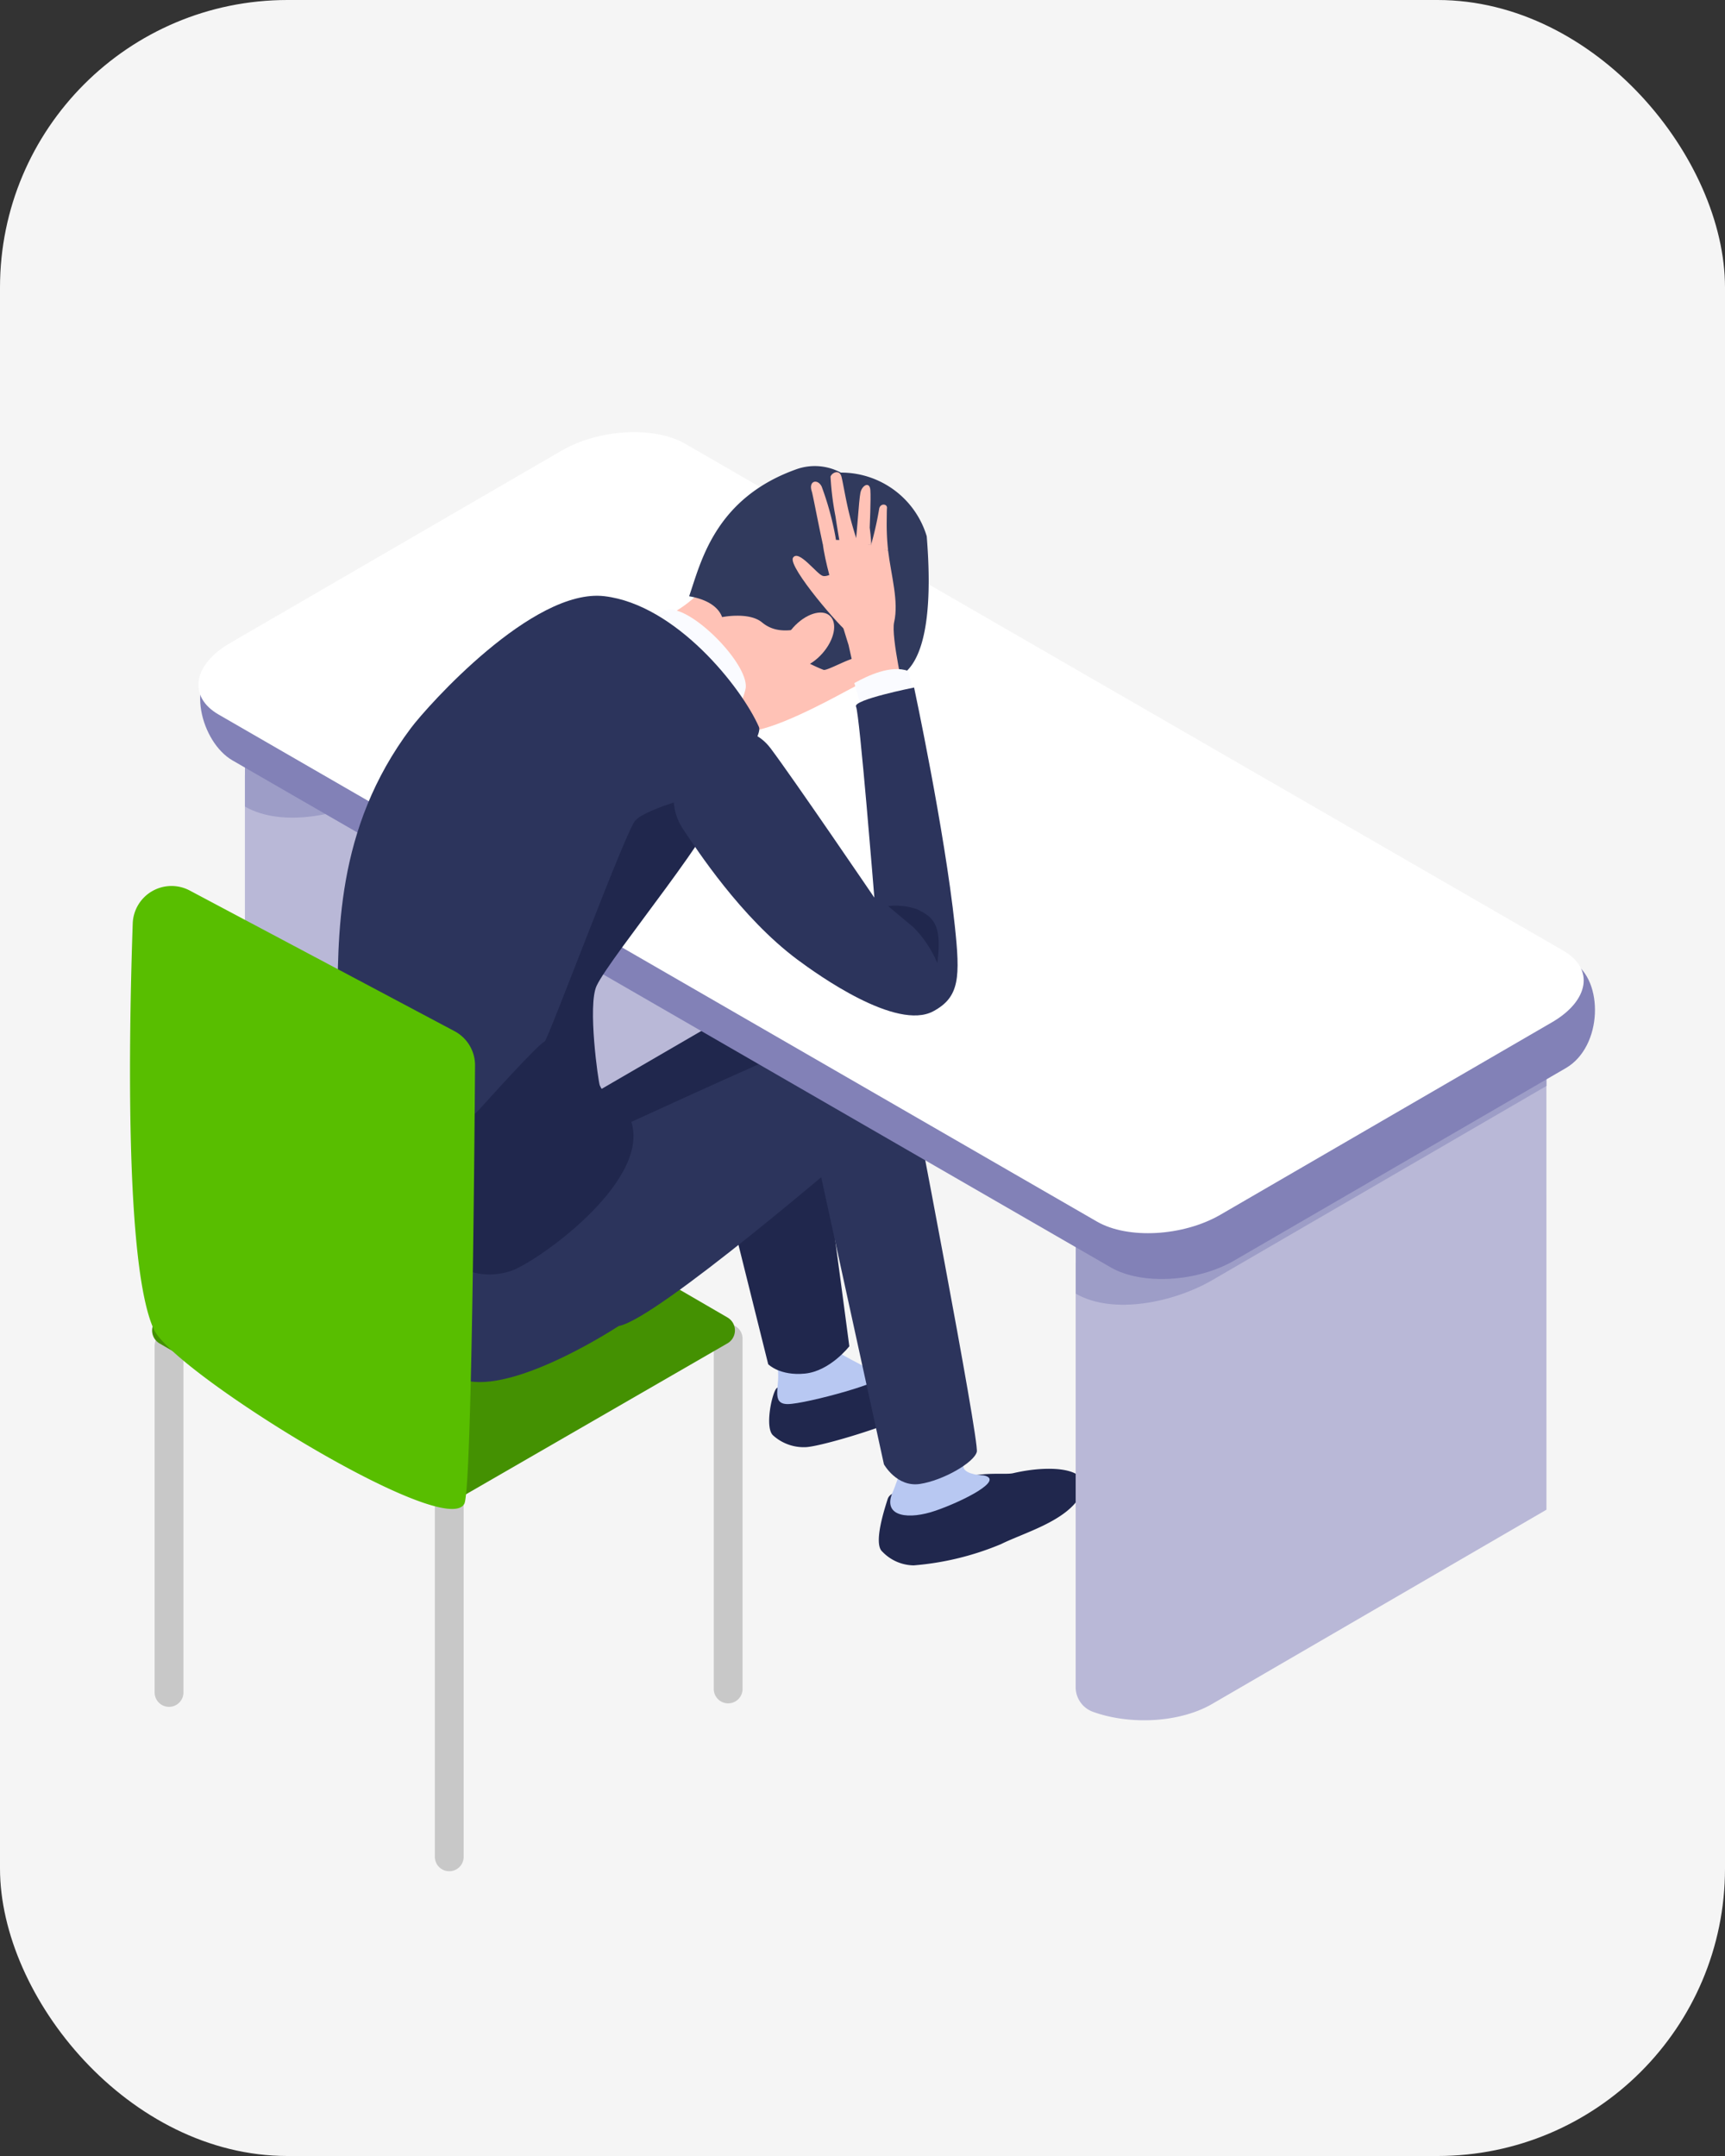 <svg xmlns="http://www.w3.org/2000/svg" width="240" height="300" viewBox="0 0 240 300">
  <rect x="0" y="0" width="240" height="300" fill="#333333" stroke="none"/>
  <g id="グループ_415" data-name="グループ 415" transform="translate(-970 -4411)">
    <rect id="長方形_113" data-name="長方形 113" width="240" height="300" rx="40" transform="translate(970 4411)" fill="#f5f5f5"/>
    <g id="グループ_287" data-name="グループ 287" transform="translate(479.983 4250.224)">
      <g id="グループ_293" data-name="グループ 293" transform="translate(511.177 298.272)">
        <g id="グループ_287-2" data-name="グループ 287" transform="translate(0 23.274)">
          <path id="パス_478" data-name="パス 478" d="M533.109,354.318a2,2,0,0,0,2-2V302.067a2,2,0,0,0-4.006,0v50.248A2,2,0,0,0,533.109,354.318Z" transform="translate(-491.76 -254.713)" fill="#c8c8c8"/>
          <path id="パス_479" data-name="パス 479" d="M554.148,340.963a2,2,0,0,0,2-2V290.215a2,2,0,0,0-4.006,0v48.747A2,2,0,0,0,554.148,340.963Z" transform="translate(-473.996 -264.72)" fill="#c8c8c8"/>
          <path id="パス_480" data-name="パス 480" d="M511.969,340.995a2,2,0,0,0,2-2V290.756a2,2,0,0,0-4.006,0v48.236A2,2,0,0,0,511.969,340.995Z" transform="translate(-509.608 -264.263)" fill="#c8c8c8"/>
          <path id="パス_481" data-name="パス 481" d="M510.807,301.637l38.332,22.275a2.078,2.078,0,0,0,2.084,0l38.6-22.285a2.08,2.08,0,0,0,.005-3.6L551.5,275.756a2.078,2.078,0,0,0-2.084,0l-38.6,22.285A2.08,2.08,0,0,0,510.807,301.637Z" transform="translate(-509.772 -275.474)" fill="#449102"/>
        </g>
        <g id="グループ_292" data-name="グループ 292" transform="translate(14.736)">
          <g id="グループ_289" data-name="グループ 289" transform="translate(12.299)">
            <g id="グループ_288" data-name="グループ 288" transform="translate(58.817 38.063)">
              <path id="パス_482" data-name="パス 482" d="M574.586,290.342c2.191-1.188,7.13-.114,6.953,4.24-.09,2.256-3.205,3.541-6.247,5.048-3.3,1.636-12.145,4.273-14,4.273a6.348,6.348,0,0,1-4.4-1.621c-1.236-1.049-.171-5.983.476-6.593.443-.415,8.1-1.455,12.637-3.336C572.118,291.477,573.889,290.721,574.586,290.342Z" transform="translate(-556.322 -278.091)" fill="#20274d"/>
              <path id="パス_483" data-name="パス 483" d="M563.885,283.493l1.61,12.493s3.078,1.778,6.248,3.277c1.566.741-10.571,4.045-13.034,4.045s-.964-2.639-1.416-5.033c-.467-2.471-.736-11.612-.736-11.612Z" transform="translate(-556.123 -283.493)" fill="#b8c8f2"/>
            </g>
            <path id="パス_484" data-name="パス 484" d="M535.445,297.554c3.643,3.9,39.167-16.518,39.167-16.518l8.506,34.153s1.612,1.649,5.112,1.3,6.173-3.8,6.173-3.8-5.71-43.2-6.278-46.172-2.833-3.006-6.39-3.65-57.3,18.864-57.3,18.864S531.8,293.655,535.445,297.554Z" transform="translate(-524.431 -262.855)" fill="#20274d"/>
          </g>
          <g id="グループ_291" data-name="グループ 291" transform="translate(0 6.496)">
            <g id="グループ_290" data-name="グループ 290" transform="translate(86.367 54.953)">
              <path id="パス_485" data-name="パス 485" d="M583.3,299.729c5.568-1.3,11.623-.669,9.264,3.277-2.06,3.449-7.739,5-10.948,6.588a39.622,39.622,0,0,1-12.18,2.966,6.144,6.144,0,0,1-4.351-1.916c-1.3-1.108.367-6.1.732-7.276.581-1.861,4.233-.564,8.39-2.311C578.436,299.277,582,300.03,583.3,299.729Z" transform="translate(-564.591 -293.687)" fill="#20274d"/>
              <path id="パス_486" data-name="パス 486" d="M575.357,296.173s.138,4.895.314,5.319c.409.99,2.726,1.022,2.726,1.022,3.159.588-2.835,3.611-6.632,4.921-3.709,1.276-7.163.848-6.119-2.191,2.451-5.87,1.337-6.734,1.337-6.734Z" transform="translate(-563.862 -296.173)" fill="#b8c8f2"/>
            </g>
            <path id="パス_487" data-name="パス 487" d="M573.99,269.741c.753,3.733,10.271,53.177,9.884,54.667s-4.662,3.961-7.894,4.461-5.027-2.731-5.027-2.731l-8.982-41.1c-3.709-3.336-5.74-7.471-2.291-13.467C556.622,263.893,573.237,266.01,573.99,269.741Z" transform="translate(-483.867 -266.377)" fill="#2c345c"/>
            <path id="パス_488" data-name="パス 488" d="M519.866,271.621c-2.088,4.561-2.713,20.136-1.463,25.516,1.269,5.457,21.457,11.783,28.742,13.012s20.8-7.683,20.8-7.683l-10.2-19.338a23.4,23.4,0,0,0-9.823-6.234C536.97,273.707,520.639,272.281,519.866,271.621Z" transform="translate(-517.762 -261.949)" fill="#2c345c"/>
            <path id="パス_489" data-name="パス 489" d="M531.08,291.032s51.292-23.946,54.226-24.465c0,0,5.555.4,6.785,4.843s-2.849,10.983-2.849,10.983-27.192,23.448-32.454,24.339c-3.054.518-13.38,2.991-18.993.146C529.628,302.736,531.08,291.032,531.08,291.032Z" transform="translate(-506.603 -266.216)" fill="#2c345c"/>
          </g>
        </g>
      </g>
      <g id="グループ_295" data-name="グループ 295" transform="translate(517.622 220.906)">
        <g id="グループ_294" data-name="グループ 294" transform="translate(122.062 84.163)">
          <path id="パス_490" data-name="パス 490" d="M644.941,330.336l-46.5,27.021c-4.491,2.612-11.4,2.979-16.6,1.1a3.641,3.641,0,0,1-2.4-3.428V295.909c5.264,3.038,13.768,3.038,18.995,0l46.5-27.021Z" transform="translate(-579.45 -264.558)" fill="#b9b8d7"/>
          <path id="パス_491" data-name="パス 491" d="M579.45,293.563v8.69c5.265,3.038,13.77,1.16,18.995-1.879l46.5-27.019V266.54l-46.5,27.023C593.219,296.6,584.715,296.6,579.45,293.563Z" transform="translate(-579.45 -266.54)" fill="#9d9dc7"/>
        </g>
        <g id="グループ_306" data-name="グループ 306" transform="translate(6.476 16.386)">
          <path id="パス_490-2" data-name="パス 490" d="M644.941,330.336l-46.5,27.021c-4.491,2.612-11.4,2.979-16.6,1.1a3.641,3.641,0,0,1-2.4-3.428V295.909c5.264,3.038,13.768,3.038,18.995,0l46.5-27.021Z" transform="translate(-579.45 -264.558)" fill="#b9b8d7"/>
          <path id="パス_491-2" data-name="パス 491" d="M579.45,293.563v8.69c5.265,3.038,13.77,1.16,18.995-1.879l46.5-27.019V266.54l-46.5,27.023C593.219,296.6,584.715,296.6,579.45,293.563Z" transform="translate(-579.45 -266.54)" fill="#9d9dc7"/>
        </g>
        <path id="パス_492" data-name="パス 492" d="M517.883,263.656l97.893,56.518,12.366,7.139,11.953,6.9c4.3,2.481,11.99,2.053,17.176-.957L703.4,306.482c5.186-3.01,5.282-12.274.983-14.758L582.793,225.978c-4.3-2.484-11.988-2.055-17.174.957L516.33,249.469C511.144,252.481,513.586,261.173,517.883,263.656Z" transform="translate(-513.156 -217.986)" fill="#8281b7"/>
        <path id="パス_493" data-name="パス 493" d="M516.072,260.2l97.894,56.518,12.364,7.139,11.955,6.9c4.3,2.482,11.99,2.053,17.176-.957l46.128-26.776c5.186-3.01,5.907-7.462,1.606-9.946L580.982,222.52c-4.3-2.482-11.988-2.055-17.176.957l-46.126,26.774C512.494,253.261,511.775,257.715,516.072,260.2Z" transform="translate(-513.267 -220.906)" fill="#fff"/>
      </g>
      <g id="グループ_303" data-name="グループ 303" transform="translate(508.108 225.627)">
        <g id="グループ_302" data-name="グループ 302" transform="translate(28.839)">
          <g id="グループ_301" data-name="グループ 301">
            <g id="グループ_297" data-name="グループ 297" transform="translate(29.65)">
              <g id="グループ_296" data-name="グループ 296" transform="translate(10.257)">
                <path id="パス_494" data-name="パス 494" d="M585.09,235.749c-.587-5.024-7.741-9.43-11.708-10.238s-12.368,5.238-13.139,7.056c-.738,1.743-3.729,9.432-12.834,11.462-5.832,1.3,2.781,13.095,2.781,13.095s1.994-1.359,7.6-2.066c.509-.065,5.526,3.6,6.029,3.5,4.5-.933,12.041-5.264,13.15-5.811C584.587,248.988,585.594,240.067,585.09,235.749Z" transform="translate(-545.384 -221.801)" fill="#ffc2b6"/>
                <path id="パス_495" data-name="パス 495" d="M575.3,252.331c1.306,1.116,9.95,4.4,8.043-19.094a12.428,12.428,0,0,0-11.949-8.862,7.68,7.68,0,0,0-5.976-.537c-11.613,4.028-13.528,13.155-15.132,17.746,2.742.467,4.126,1.627,4.589,2.9,0,0,3.738-.765,5.548.732,1.927,1.6,4.268,1.3,7.678.256.677.762-3.281,2.658-3.854,3.5-.339.5,3.434,2.368,4.742,2.851.459.168,3.687-1.68,4.509-1.643S574,251.214,575.3,252.331Z" transform="translate(-541.244 -223.466)" fill="#313a5d"/>
                <path id="パス_496" data-name="パス 496" d="M564,234.962c1.12,1,.647,3.357-1.055,5.266s-3.991,2.648-5.11,1.651-.647-3.357,1.055-5.265S562.878,233.964,564,234.962Z" transform="translate(-535.386 -214.135)" fill="#ffc2b6"/>
              </g>
              <path id="パス_497" data-name="パス 497" d="M551.257,234.5c2.94-1.688,11.951,7.257,11.4,10.774a9.623,9.623,0,0,1-2.51,4.648l-15.2-12.147S550.02,235.209,551.257,234.5Z" transform="translate(-535.496 -214.328)" fill="#fafbff"/>
              <path id="パス_498" data-name="パス 498" d="M544.318,236.167c10.236-3.842,17.3,3.2,20.372,7.93s.738,6.573-1.145,7.48c-7.158-3.419-16.868-10.47-23.723-12.645Z" transform="translate(-539.822 -213.675)" fill="#2c345c"/>
            </g>
            <g id="グループ_298" data-name="グループ 298" transform="translate(0 18.047)">
              <path id="パス_499" data-name="パス 499" d="M523.747,291.673c.113-11.073-.363-25.9,10.254-40.032,2.246-2.99,16.942-19.513,26.91-18.329s19.107,12.729,21.5,18.207c1.153,2.639-19.653,28.483-21.6,30.765-1.964,2.3-4.751,21.058,3.054,26.729,1.544,1.121-13.426,16.1-24.111,14.183s-15.435-13.616-15.435-13.616S523.714,294.978,523.747,291.673Z" transform="translate(-523.745 -233.251)" fill="#2c345c"/>
              <path id="パス_500" data-name="パス 500" d="M574.508,248.694c-.542-1.632-10.728,1.715-11.735,3.111-.894.085-12.207,30.577-12.689,30.8-1,.468-7.663,7.886-9.022,9.375-3.967,4.343-15.793,7.892-14.2,9.244,1.925,1.629,8.106,16.59,18.452,13.338,3.379-1.06,19.183-12.1,16.91-20.51-.551-2.043-3.652-3.392-4.472-5.345-.2-.483-1.719-11.132-.437-13.856C559.278,270.691,575.4,251.386,574.508,248.694Z" transform="translate(-521.236 -220.583)" fill="#20274d"/>
            </g>
            <g id="グループ_300" data-name="グループ 300" transform="translate(46.801 0.853)">
              <g id="グループ_299" data-name="グループ 299" transform="translate(16.548)">
                <path id="パス_501" data-name="パス 501" d="M565.862,240.931c-.817-.354-8.493-9.183-7.713-10.43s3.342,2.355,4.168,2.538c1,.219,2.4-1.343,3.093-.657S567.448,241.617,565.862,240.931Z" transform="translate(-558.094 -218.599)" fill="#ffc2b6"/>
                <path id="パス_502" data-name="パス 502" d="M559.591,226.009c.138.413.83,4.124,1.516,7.267l2.193.944s-.363-1.4-.395-1.785a41.137,41.137,0,0,0-1.942-7.115C560.41,224.2,559.088,224.5,559.591,226.009Z" transform="translate(-556.924 -223.324)" fill="#ffc2b6"/>
                <path id="パス_503" data-name="パス 503" d="M562.432,224.389c-.365-.88-1.35-.314-1.468.17a39.753,39.753,0,0,0,.684,5.5c.292,1.964.76,4.57.76,4.57l2.635.033c-.063-.251-.85-2.414-1.453-4.856C563.007,227.454,562.612,224.82,562.432,224.389Z" transform="translate(-555.69 -223.928)" fill="#ffc2b6"/>
                <path id="パス_504" data-name="パス 504" d="M564.821,230.824s.179-3.995.089-5.225-1.153-.7-1.381.371-.491,6.051-.7,7.045l2.2.247C565.044,232.55,564.821,230.824,564.821,230.824Z" transform="translate(-554.096 -223.115)" fill="#ffc2b6"/>
                <path id="パス_505" data-name="パス 505" d="M570.3,240.5c.671-2.916-.411-6.462-.841-10,0,0-6.488-2.375-9.1-1.07.308,2.768,1.534,6.45,1.743,7.72.225,1.383,1.855,6.5,1.855,6.5l2.123,9.515,5.714-2.243S569.842,242.5,570.3,240.5Z" transform="translate(-556.179 -219.616)" fill="#ffc2b6"/>
                <path id="パス_506" data-name="パス 506" d="M566.213,228.75c.013-.85.006-1.553.037-1.892.059-.633-1-.721-1.1.188a45.779,45.779,0,0,1-1.169,5.122l2.427.577A33.5,33.5,0,0,1,566.213,228.75Z" transform="translate(-553.124 -221.864)" fill="#ffc2b6"/>
              </g>
              <path id="パス_507" data-name="パス 507" d="M563.843,244.533l-1.094-3.8c1.868-1.046,5.129-2.578,7.514-1.676l.854,3.578Z" transform="translate(-537.615 -211.388)" fill="#fafbff"/>
              <path id="パス_508" data-name="パス 508" d="M562.623,248.659c3.126,4.155,14.415,20.752,14.415,20.752s-2.056-25.619-2.549-26.576,8.08-2.66,8.08-2.66,4.242,19.846,5.662,33.131c.763,7.158.7,9.935-3,11.918-5.121,2.75-16.053-5.07-18.9-7.191-7.877-5.872-14.008-15.343-15.833-18.043-2.822-4.168-.981-8.926,2.482-12.045C554.65,246.447,559.5,244.5,562.623,248.659Z" transform="translate(-549.121 -210.211)" fill="#2c345c"/>
            </g>
          </g>
          <path id="パス_509" data-name="パス 509" d="M572.139,264.621c.7-5.439-.579-6.4-2.849-7.506a9.287,9.287,0,0,0-3.991-.43s2.724,2.3,3.5,2.932A15.684,15.684,0,0,1,572.139,264.621Z" transform="translate(-488.661 -195.461)" fill="#20274d"/>
        </g>
        <path id="パス_510" data-name="パス 510" d="M553.243,275.347a5.364,5.364,0,0,1,2.866,4.786c-.09,12.779-.483,58.953-1.481,60.96-2.578,5.186-40.46-18.29-43.2-24.23-4.048-8.784-3.484-40.9-2.944-56.493a5.4,5.4,0,0,1,7.93-4.587Z" transform="translate(-508.108 -196.72)" fill="#58be00"/>
      </g>
    </g>
  </g>
</svg>
